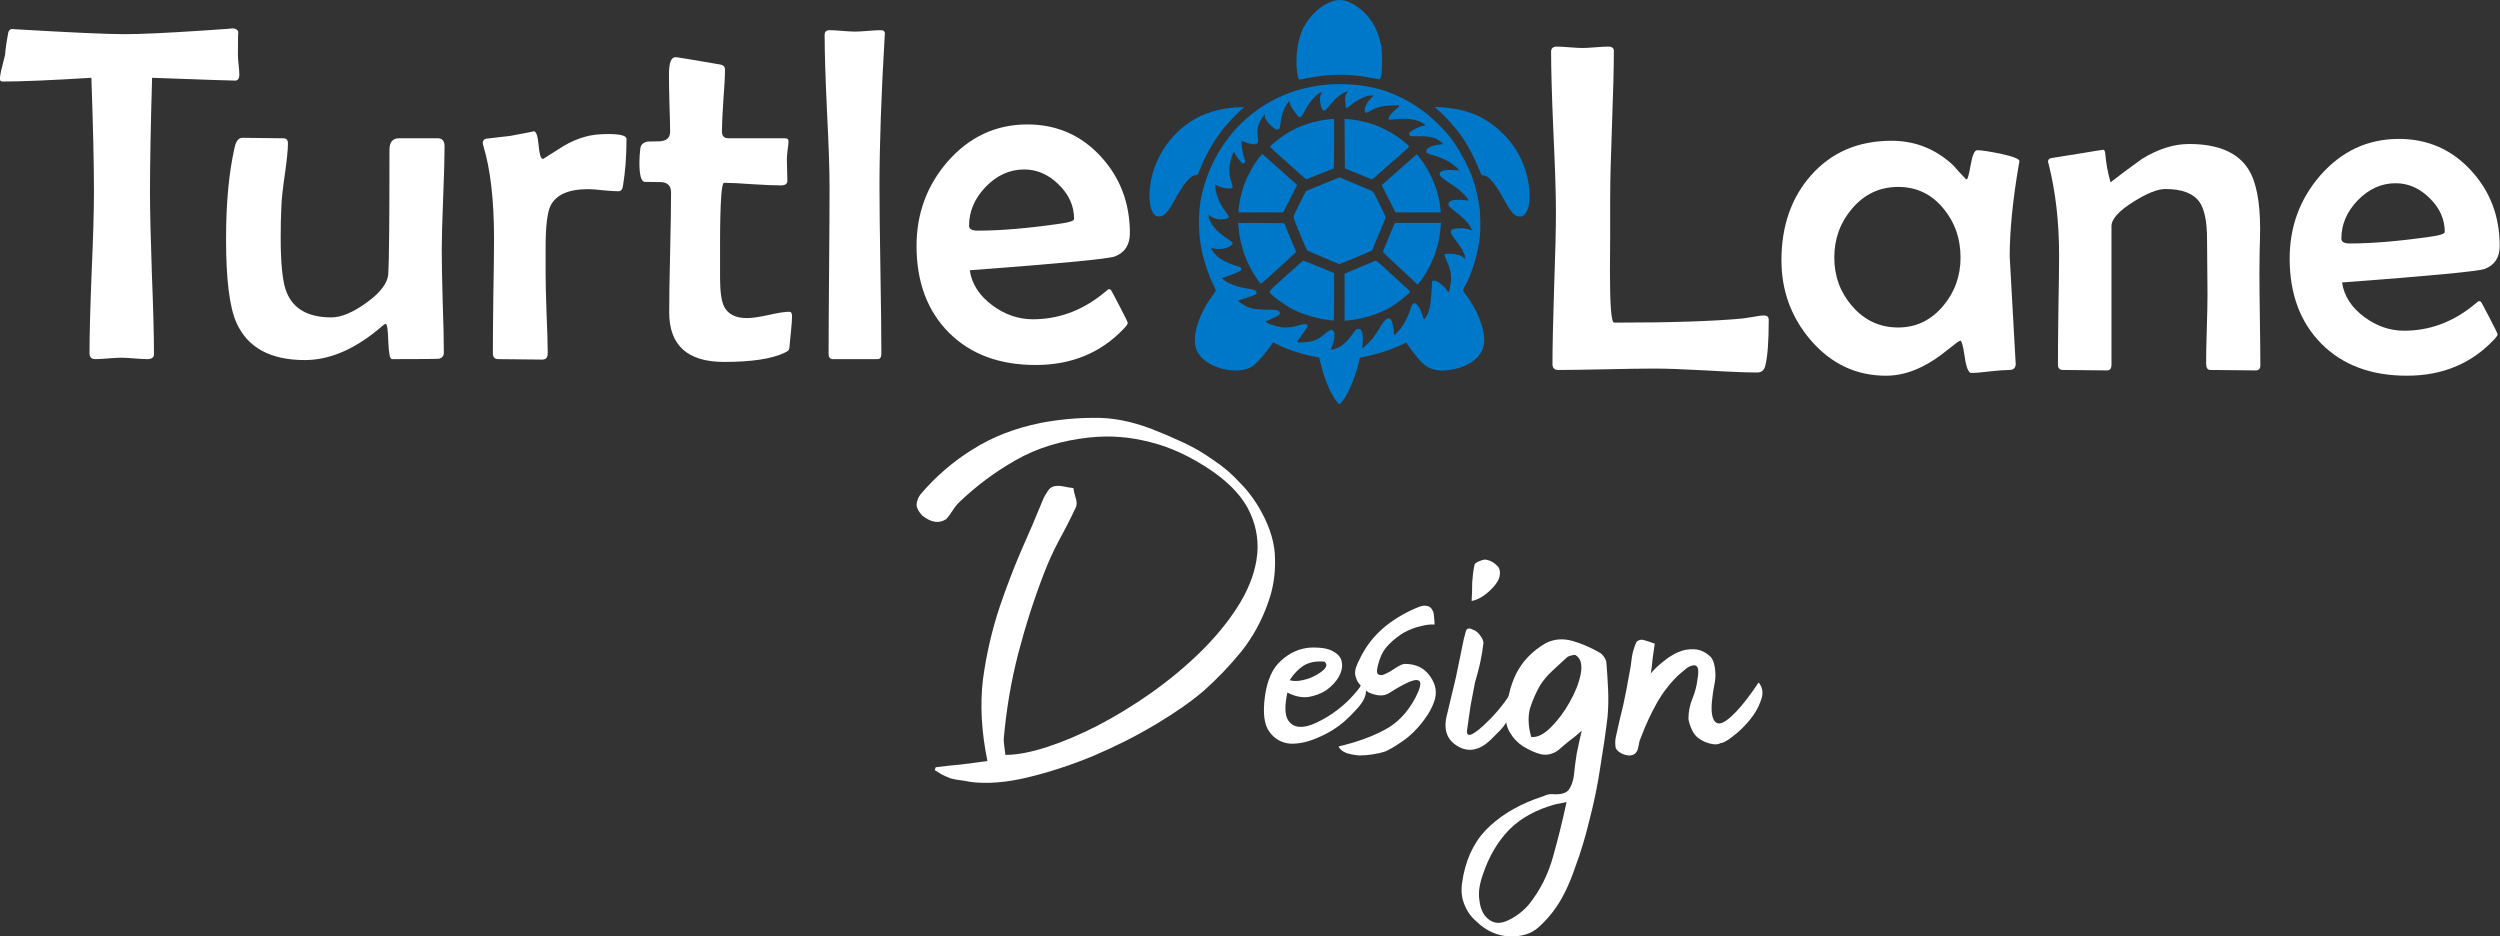 <?xml version="1.0" encoding="UTF-8" standalone="no"?>
<!-- Created with Inkscape (http://www.inkscape.org/) -->

<svg
   width="1849.114mm"
   height="692.484mm"
   viewBox="0 0 1849.114 692.484"
   version="1.1"
   id="svg1248"
   inkscape:version="1.2.2 (732a01da63, 2022-12-09)"
   sodipodi:docname="logo_long_lrg.svg"
   xmlns:inkscape="http://www.inkscape.org/namespaces/inkscape"
   xmlns:sodipodi="http://sodipodi.sourceforge.net/DTD/sodipodi-0.dtd"
   xmlns="http://www.w3.org/2000/svg"
   xmlns:svg="http://www.w3.org/2000/svg">
  <rect x="0" y="0" width="1849.114" height="692.484" fill="#333333" stroke="none"/>
  <sodipodi:namedview
     id="namedview1250"
     pagecolor="#505050"
     bordercolor="#eeeeee"
     borderopacity="1"
     inkscape:showpageshadow="0"
     inkscape:pageopacity="0"
     inkscape:pagecheckerboard="0"
     inkscape:deskcolor="#505050"
     inkscape:document-units="mm"
     showgrid="false"
     inkscape:zoom="0.33589188"
     inkscape:cx="5250.2014"
     inkscape:cy="899.09885"
     inkscape:window-width="3440"
     inkscape:window-height="1377"
     inkscape:window-x="-8"
     inkscape:window-y="-8"
     inkscape:window-maximized="1"
     inkscape:current-layer="layer1" />
  <defs
     id="defs1245" />
  <g
     inkscape:label="Layer 1"
     inkscape:groupmode="layer"
     id="layer1"
     transform="translate(683.422,63.098)">
    <path
       style="fill:#0078c9;fill-opacity:1;stroke-width:0.431"
       d="m 304.585,232.99 c -4.43,-6.273 -8.317,-15.697 -11.06,-26.818 l -1.174,-4.761 -5.741,-1.169 c -8.714,-1.775 -18.274,-5.063 -25.95,-8.926 l -2.407,-1.211 -3.834,5.247 c -4.486,6.139 -9.943,11.844 -12.63,13.202 -7.082,3.58 -18.178,3.138 -27.477,-1.095 -8.211,-3.738 -12.958,-9.217 -13.81,-15.939 -1.197,-9.454 3.896,-23.812 12.644,-35.643 1.52,-2.056 2.764,-3.933 2.764,-4.171 0,-0.238 -0.972,-2.371 -2.161,-4.739 -2.528,-5.037 -5.871,-14.59 -7.72,-22.058 -3.326,-13.432 -3.526,-31.677 -0.487,-44.406 4.654,-19.495 13.898,-36.657 27.113,-50.336 19.54,-20.225 45.898,-31.081 75.414,-31.061 24.607,0.017 45.54,7.307 64.382,22.421 4.866,3.903 12.366,11.354 15.962,15.856 6.38,7.988 14.333,22.428 17.55,31.868 1.849,5.424 3.921,14.093 4.839,20.24 0.845,5.657 0.963,18.028 0.226,23.686 -1.628,12.506 -6.094,27.05 -10.813,35.214 -2.06,3.564 -2.249,2.745 1.968,8.566 9.063,12.512 13.942,27.764 11.623,36.333 -1.915,7.075 -7.99,12.427 -17.813,15.693 -4.078,1.356 -10.956,2.286 -14.448,1.954 -6.282,-0.598 -10.001,-2.424 -14.393,-7.064 -2.403,-2.539 -8.041,-9.783 -9.385,-12.057 -0.435,-0.736 -0.948,-1.338 -1.14,-1.338 -0.192,0 -2.448,0.959 -5.012,2.13 -2.564,1.172 -6.968,2.931 -9.785,3.91 -5.009,1.74 -16.703,4.722 -18.533,4.725 -0.724,0.002 -0.985,0.347 -1.218,1.617 -1.282,6.967 -5.773,19.519 -9.021,25.216 -2.165,3.797 -4.858,7.479 -5.709,7.805 -0.348,0.133 -1.422,-0.989 -2.764,-2.89 z m 2.122,-39.106 c 3.364,-1.656 7.311,-5.454 10.307,-9.918 1.212,-1.805 2.521,-3.404 2.909,-3.553 3.588,-1.377 5.234,2.23 4.524,9.914 -0.194,2.096 -0.281,3.888 -0.193,3.981 0.334,0.354 5.144,-4.128 7.548,-7.035 1.382,-1.671 3.531,-4.874 4.776,-7.117 1.245,-2.243 3.071,-4.921 4.059,-5.952 1.522,-1.588 2.014,-1.853 3.229,-1.736 1.276,0.124 1.517,0.364 2.197,2.202 0.42,1.135 0.99,3.906 1.267,6.158 l 0.503,4.094 2.135,-2.067 c 3.877,-3.753 7.772,-10.645 9.812,-17.36 1.396,-4.598 2.698,-5.381 5.043,-3.036 1.457,1.457 2.671,3.879 3.989,7.957 0.81,2.506 1.012,2.8 1.599,2.315 1.088,-0.9 3.046,-5.445 3.793,-8.804 0.382,-1.715 0.919,-6.762 1.194,-11.216 l 0.5,-8.098 1.319,-0.129 c 0.966,-0.094 2.035,0.349 3.996,1.659 2.423,1.618 3.502,2.688 6.046,5.997 l 0.821,1.067 0.709,-2.359 c 0.39,-1.297 0.824,-4.2 0.965,-6.45 0.313,-4.991 -0.683,-9.523 -3.291,-14.972 -0.937,-1.958 -1.593,-3.848 -1.459,-4.199 0.189,-0.493 1.057,-0.639 3.814,-0.639 4.24,0 8.548,1.181 10.33,2.833 l 1.205,1.116 -0.225,-1.675 c -0.367,-2.733 -2.286,-6.223 -6.353,-11.549 -5.197,-6.806 -5.414,-8.15 -1.493,-9.248 2.535,-0.71 9.073,-0.356 10.977,0.594 2.017,1.006 2.228,0.892 1.512,-0.822 -1.474,-3.528 -5.967,-8.106 -13.617,-13.877 -3.108,-2.345 -3.833,-3.62 -2.952,-5.195 0.921,-1.645 3.893,-2.339 8.797,-2.053 2.132,0.124 4.299,0.349 4.816,0.499 3.461,1.006 -4.303,-7.258 -10.565,-11.244 -9.16,-5.832 -11.038,-7.775 -9.333,-9.658 1.284,-1.418 3.84,-1.861 9.269,-1.605 l 4.952,0.234 -2.906,-2.761 c -3.491,-3.316 -9.379,-6.335 -16.22,-8.317 -5.046,-1.461 -5.882,-2.026 -5.465,-3.689 0.497,-1.981 4.699,-3.858 9.864,-4.407 l 2.499,-0.266 -1.417,-1.462 c -3.147,-3.246 -8.244,-4.534 -17.146,-4.331 -5.431,0.124 -6.46,-0.158 -6.46,-1.77 0,-0.958 0.428,-1.431 2.346,-2.594 2.847,-1.725 7,-3.473 8.287,-3.487 1.699,-0.018 1.418,-0.694 -0.858,-2.068 -4.316,-2.605 -11.703,-3.611 -19.78,-2.693 -2.526,0.287 -4.795,0.397 -5.042,0.244 -1.246,-0.77 2.39,-5.694 6.104,-8.268 0.892,-0.618 1.622,-1.411 1.622,-1.762 0,-0.541 -0.84,-0.609 -5.491,-0.446 -6.708,0.236 -11.174,1.363 -15.765,3.979 -3.734,2.128 -4.387,2.015 -4.328,-0.748 0.05,-2.394 1.701,-5.463 4.519,-8.402 l 2.148,-2.24 h -1.478 c -3.986,0 -10.828,3.201 -15.632,7.312 -1.384,1.185 -2.731,2.156 -2.994,2.158 -0.497,0.003 -1.03,-3.784 -1.03,-7.32 0,-1.459 0.305,-2.479 1.085,-3.629 l 1.085,-1.599 -0.978,0.292 c -3.889,1.16 -8.88,5.265 -13.036,10.72 -3.341,4.386 -4.832,4.397 -6.01,0.044 -0.947,-3.5 -0.969,-7.002 -0.055,-8.77 0.94,-1.817 0.878,-1.915 -0.693,-1.103 -3.598,1.861 -8.387,7.624 -11.491,13.828 -1.734,3.466 -2.869,4.656 -4.006,4.2 -0.597,-0.239 -4.776,-5.869 -6.042,-8.139 -0.405,-0.725 -0.744,-1.852 -0.754,-2.503 -0.026,-1.69 -0.608,-1.471 -2.105,0.789 -2.734,4.127 -4.335,9.149 -5.035,15.792 -0.198,1.879 -0.471,2.59 -1.131,2.943 -1.401,0.75 -2.743,0.12 -5.764,-2.707 -3.123,-2.922 -4.499,-5.161 -4.501,-7.327 -0.002,-1.408 -0.011,-1.401 -1.726,1.167 -3.257,4.878 -4.268,9.178 -3.442,14.629 0.798,5.264 -0.299,6.145 -6.114,4.912 -1.255,-0.266 -3.001,-0.847 -3.88,-1.292 -0.879,-0.445 -1.702,-0.808 -1.83,-0.808 -0.923,0 0.327,8.618 1.905,13.131 0.849,2.427 0.858,2.613 0.161,3.122 -0.408,0.298 -0.931,0.542 -1.163,0.542 -0.808,0 -3.943,-3.682 -5.227,-6.139 -0.711,-1.36 -1.423,-2.473 -1.584,-2.473 -0.512,-0.002 -2.133,4.833 -2.814,8.397 -0.866,4.527 -0.525,9.367 0.979,13.919 0.635,1.92 1.04,3.789 0.9,4.153 -0.548,1.428 -8.133,0.409 -11.434,-1.537 l -1.464,-0.863 0.255,2.93 c 0.432,4.955 3.173,11.509 6.86,16.398 2.23,2.957 2.918,4.096 2.918,4.829 0,0.823 -2.873,1.729 -5.477,1.727 -3.185,-0.003 -5.027,-0.526 -7.602,-2.16 l -2.068,-1.312 0.288,1.414 c 1.085,5.32 5.626,10.833 12.871,15.625 2.507,1.658 4.666,3.296 4.8,3.639 0.463,1.194 -1.29,2.793 -4.136,3.774 -2.953,1.018 -6.74,1.241 -9.645,0.567 -0.941,-0.218 -1.788,-0.319 -1.883,-0.225 -0.427,0.427 2.287,4.196 4.269,5.93 2.973,2.601 8.856,5.618 13.488,6.916 2.106,0.59 3.995,1.332 4.198,1.648 1.129,1.753 -0.594,2.92 -8.124,5.501 l -6.078,2.084 1.15,1.067 c 2.962,2.749 9.799,5.4 16.868,6.541 6.216,1.003 7.265,1.373 7.592,2.677 0.168,0.669 0.045,1.304 -0.323,1.668 -0.327,0.324 -3.483,1.521 -7.014,2.66 l -6.42,2.071 2.469,1.864 c 5.003,3.777 8.97,4.78 18.984,4.8 7.072,0.016 8.464,0.285 9.43,1.831 0.939,1.503 -0.285,2.434 -7.447,5.666 l -3.185,1.437 1.893,1.106 c 2.269,1.326 7.29,2.723 11.18,3.111 3.249,0.324 8.403,-0.35 11.915,-1.558 4.389,-1.51 7.303,-0.839 6.102,1.405 -0.293,0.547 -2.16,3.195 -4.15,5.884 -1.99,2.689 -3.491,5.015 -3.337,5.169 0.518,0.517 7.285,0.168 10.225,-0.528 3.881,-0.918 6.38,-2.259 10.043,-5.384 3.663,-3.126 4.886,-3.688 6.133,-2.815 2.131,1.493 1.41,7.972 -1.572,14.132 -0.359,0.741 3.142,-0.153 5.886,-1.505 z m -5.528,-20.057 c -9.179,-0.907 -20.735,-4.189 -28.131,-7.988 -6.064,-3.115 -16.364,-10.671 -17.539,-12.867 -0.305,-0.57 1.521,-2.424 9.344,-9.486 13.367,-12.065 15.296,-13.729 15.915,-13.729 0.296,0 5.494,2.057 11.551,4.571 l 11.013,4.571 v 17.607 c 0,9.684 -0.145,17.576 -0.323,17.538 -0.178,-0.037 -1.001,-0.137 -1.83,-0.218 z m 9.905,-17.079 v -17.389 l 8.936,-3.77 c 4.915,-2.074 9.977,-4.234 11.249,-4.801 1.272,-0.567 2.606,-1.031 2.964,-1.031 0.358,0 2.709,1.889 5.223,4.197 2.515,2.308 5.541,5.087 6.725,6.174 1.184,1.087 3.51,3.204 5.168,4.704 1.658,1.5 4.229,3.877 5.713,5.281 l 2.699,2.553 -2.257,2.153 c -3,2.862 -9.31,7.533 -13.045,9.658 -8.398,4.778 -20.16,8.4 -30.468,9.383 l -2.907,0.277 z m 52.108,-11.172 c -1.065,-0.976 -4.553,-4.22 -7.751,-7.209 -3.198,-2.989 -8.091,-7.522 -10.874,-10.073 -2.783,-2.551 -5.06,-4.9 -5.06,-5.22 0,-0.32 1.973,-5.245 4.384,-10.945 l 4.384,-10.363 h 17.059 17.059 l -0.348,3.983 c -0.549,6.293 -1.538,11.227 -3.378,16.854 -2.694,8.241 -7.832,17.983 -12.245,23.215 l -1.293,1.533 z m -115.266,-0.212 c -2.544,-3.196 -4.928,-7.034 -7.205,-11.6 -4.699,-9.425 -7.235,-18.724 -8.17,-29.958 l -0.171,-2.05 17.032,0.113 17.032,0.113 1.173,2.799 c 0.645,1.54 2.633,6.329 4.417,10.644 l 3.244,7.844 -4.814,4.442 c -8.224,7.59 -19.853,18.181 -20.571,18.736 -0.577,0.445 -0.888,0.274 -1.967,-1.082 z M 295.366,127.329 c -6.395,-2.716 -11.846,-5.17 -12.112,-5.454 -0.267,-0.284 -2.661,-5.829 -5.321,-12.322 -4.665,-11.389 -4.817,-11.861 -4.304,-13.35 0.293,-0.849 2.396,-5.226 4.675,-9.726 l 4.143,-8.182 3.876,-1.64 c 2.132,-0.902 7.719,-3.192 12.415,-5.088 l 8.539,-3.447 6.533,2.662 c 12.408,5.055 17.732,7.351 18.229,7.862 1.051,1.081 9.673,18.564 9.474,19.211 -0.116,0.375 -1.895,4.654 -3.953,9.51 -2.059,4.856 -4.276,10.174 -4.926,11.819 l -1.183,2.991 -3.401,1.467 c -8.886,3.833 -20.558,8.696 -20.794,8.663 -0.145,-0.02 -5.495,-2.259 -11.89,-4.975 z M 232.707,92.481 c 0,-3.762 1.696,-11.872 3.733,-17.847 2.533,-7.432 7.976,-17.31 12.098,-21.955 l 1.692,-1.906 5.773,5.118 c 5.447,4.83 15.054,13.408 18.446,16.471 l 1.538,1.389 -5.161,10.131 -5.161,10.131 h -16.479 -16.479 z m 110.936,-8.545 -5.124,-10.077 1.66,-1.442 c 0.913,-0.793 6.685,-5.9 12.826,-11.347 6.141,-5.448 11.285,-9.943 11.43,-9.99 0.463,-0.148 5.598,6.98 7.872,10.926 5.175,8.981 8.689,19.57 9.658,29.101 l 0.296,2.907 -16.747,-2.28e-4 -16.747,-2.28e-4 z M 278.988,66.344 c -1.889,-1.717 -7.729,-6.941 -12.978,-11.608 -5.249,-4.667 -9.673,-8.695 -9.831,-8.952 -0.347,-0.562 1.134,-2.071 5.166,-5.262 11.283,-8.931 24.417,-14.082 39.727,-15.581 l 2.261,-0.221 v 18.498 c 0,14.941 -0.108,18.498 -0.563,18.498 -0.31,0 -4.848,1.744 -10.085,3.876 -5.237,2.132 -9.689,3.876 -9.892,3.876 -0.203,0 -1.915,-1.405 -3.804,-3.122 z m 42.001,-0.912 -9.69,-3.97 -0.112,-18.339 -0.112,-18.339 2.05,0.18 c 13.794,1.213 25.395,5.229 36.287,12.562 4.095,2.757 9.474,7.18 9.474,7.791 0,0.179 -1.986,2.05 -4.414,4.158 -2.428,2.109 -7.805,6.84 -11.95,10.513 -10.291,9.121 -10.723,9.482 -11.319,9.445 -0.288,-0.018 -4.884,-1.819 -10.213,-4.002 z M 170.955,96.126 c -2.658,-2.091 -4.122,-7.269 -4.129,-14.601 -0.02,-21.101 11.94,-42.694 30.239,-54.598 9.372,-6.097 19.839,-9.453 32.729,-10.494 3.495,-0.282 6.489,-0.379 6.653,-0.214 0.164,0.164 -0.174,0.608 -0.752,0.987 -2.266,1.484 -12.444,12.241 -15.7,16.592 -6.436,8.602 -12.179,18.868 -15.919,28.457 -1.475,3.78 -1.747,4.199 -2.732,4.199 -4.289,0 -9.309,6.029 -17.336,20.823 -2.498,4.603 -4.77,7.47 -7.026,8.864 -1.893,1.17 -4.531,1.164 -6.027,-0.013 z M 437.237,96.053 c -2.157,-1.454 -4.636,-4.966 -8.583,-12.162 -3.685,-6.717 -5.297,-9.18 -8.561,-13.081 -2.237,-2.673 -3.847,-3.766 -6.114,-4.149 l -1.61,-0.272 -3.09,-7.273 C 406.171,51.804 401.865,43.788 398.206,38.506 393.396,31.563 385.874,23.142 379.988,18.111 l -2.369,-2.024 2,-0.011 c 1.1,-0.006 4.007,0.188 6.46,0.431 16.862,1.669 29.535,7.244 40.849,17.97 8.625,8.177 14.448,17.405 18,28.529 4.246,13.298 3.959,27.775 -0.645,32.516 -1.271,1.308 -1.733,1.505 -3.531,1.505 -1.436,0 -2.511,-0.298 -3.515,-0.975 z M 276.668,-6.152 c -2.277,-9.043 -1.154,-23.976 2.498,-33.213 3.547,-8.972 11.667,-17.843 19.697,-21.519 7.145,-3.271 12.156,-2.958 19.213,1.2 8.435,4.97 15.084,13.407 18.154,23.037 2.195,6.885 2.635,10.11 2.577,18.906 -0.062,9.448 -0.682,13.378 -2.101,13.308 -0.473,-0.023 -3.573,-0.554 -6.889,-1.18 -16.182,-3.052 -29.76,-2.943 -46.693,0.373 -2.978,0.583 -5.538,1.061 -5.687,1.062 -0.15,8.567e-4 -0.496,-0.888 -0.77,-1.976 z"
       id="path797-8"
       sodipodi:nodetypes="sscsscsssssssssssssssssssssssssssssssssssssssssscssssssscssscsssssscsssssssssssscsssscsssssssssssssscssssscsssssssssssssccsssssssscsssscssscscsssssssssscssssscscsscsssssssssssscssssscsscccssssssscsssccssssscccssscscsscccsscssccssssscsscssssscsssssscsscccccsccsssssccccssssscsssssccccsssssscccssssssssssccsssscsssccssssssssssssssssss" />
    <g
       aria-label="Turtle   Lane"
       id="text801-5"
       style="font-size:83.074px;font-family:'Berlin Sans FB';-inkscape-font-specification:'Berlin Sans FB';text-align:end;text-anchor:end;fill:#ffffff;stroke-width:0.178"
       transform="matrix(4.275,0,0,4.275,-1072.886,-633.295)">
      <path
         d="m 132.508,146.269 q 0,1.055 -0.73,1.055 -1.136,0 -14.36,-0.487 -0.365,12.372 -0.365,19.836 0,4.665 0.325,13.994 0.365,9.33 0.365,13.994 0,0.852 -1.176,0.852 -0.73,0 -2.231,-0.122 -1.501,-0.122 -2.272,-0.122 -0.73,0 -2.231,0.122 -1.501,0.122 -2.231,0.122 -1.014,0 -1.014,-1.014 0,-4.624 0.365,-13.873 0.406,-9.289 0.406,-13.954 0,-7.22 -0.446,-19.836 -10.465,0.649 -15.333,0.649 -0.487,0 -0.487,-0.406 0,-0.73 0.365,-2.109 0.446,-1.785 0.527,-2.109 0.081,-1.42 0.568,-3.935 0.203,-0.527 0.69,-0.527 l 0.487,0.041 q 14.36,0.852 18.943,0.852 4.056,0 13.264,-0.608 6.287,-0.406 5.233,-0.406 1.055,0 1.176,0.73 -0.081,-0.446 -0.081,3.935 0,0.527 0.122,1.663 0.122,1.095 0.122,1.663 z"
         id="path819-4"
         style="fill:#ffffff" />
      <path
         d="m 168.018,158.722 q 0,2.961 -0.243,8.965 -0.243,5.963 -0.243,8.965 0,2.961 0.162,8.883 0.203,5.882 0.203,8.843 0,0.811 -0.771,1.055 -0.325,0.081 -8.234,0.081 -0.487,0 -0.608,-3.042 -0.081,-3.042 -0.446,-3.042 -0.203,0 -0.608,0.365 -6.774,5.882 -13.386,5.882 -8.965,0 -11.845,-6.49 -1.785,-4.016 -1.785,-14.441 0,-9.411 1.501,-15.941 0.365,-1.582 1.339,-1.582 1.176,0 3.529,0.041 2.353,0.041 3.529,0.041 0.811,0 0.811,0.892 0,1.582 -0.527,5.273 -0.568,3.935 -0.608,5.557 -0.122,2.434 -0.122,5.354 0,7.099 1.014,9.532 1.744,4.381 7.748,4.381 2.556,0 6.044,-2.515 3.691,-2.637 3.813,-5.07 0.203,-3.042 0.203,-21.418 0,-1.988 1.663,-1.988 h 6.693 q 1.176,0 1.176,1.42 z"
         id="path821-7"
         style="fill:#ffffff" />
      <path
         d="m 199.496,157.424 q 0,4.462 -0.608,8.113 -0.122,0.933 -0.811,0.933 -0.852,0 -2.596,-0.162 -1.704,-0.203 -2.596,-0.203 -5.111,0 -6.531,2.88 -0.852,1.744 -0.852,7.261 v 4.462 q 0,2.272 0.162,6.896 0.203,4.624 0.203,6.896 0,1.095 -0.933,1.095 -1.257,0 -3.813,-0.041 -2.555,-0.041 -3.813,-0.041 -0.933,0 -0.933,-1.014 0,-3.286 0.081,-9.898 0.122,-6.612 0.122,-9.938 0,-10.019 -1.866,-16.104 -0.081,-0.325 -0.081,-0.487 0,-0.487 0.527,-0.69 1.501,-0.162 4.219,-0.487 4.381,-0.811 4.056,-0.811 0.649,0 0.852,2.393 0.203,2.393 0.73,2.393 0.081,0 0.203,-0.081 1.663,-1.055 3.326,-2.109 1.825,-1.095 3.732,-1.623 1.582,-0.487 4.056,-0.487 3.164,0 3.164,0.852 z"
         id="path823-5"
         style="fill:#ffffff" />
      <path
         d="m 228.139,188.049 q 0,0.892 -0.162,2.434 -0.203,1.906 -0.243,2.474 -0.041,0.73 -0.122,0.892 -0.162,0.284 -0.771,0.568 -3.326,1.582 -10.465,1.582 -9.492,0 -9.492,-8.599 0,-3.448 0.162,-10.344 0.162,-6.936 0.162,-10.384 0,-1.663 -1.663,-1.785 -1.501,0 -2.961,-0.041 -0.852,-0.203 -0.852,-3.326 0,-1.176 0.162,-2.474 0.122,-0.974 1.298,-1.176 1.014,0 1.988,-0.041 1.866,-0.081 1.866,-1.663 0,-1.623 -0.122,-4.949 -0.081,-3.326 -0.081,-4.989 0,-2.961 1.136,-2.961 0.365,0 7.626,1.257 0.933,0.122 0.933,0.892 0,1.785 -0.284,5.354 -0.243,3.57 -0.243,5.354 0,1.176 1.095,1.176 h 9.735 q 0.69,0 0.69,0.487 0,0.487 -0.162,1.582 -0.122,1.055 -0.122,1.582 0,0.608 0.041,1.866 0.041,1.257 0.041,1.866 0,0.771 -1.136,0.771 -1.623,0 -4.908,-0.203 -3.286,-0.243 -4.908,-0.243 -0.325,0 -0.487,2.312 -0.203,2.88 -0.203,8.072 v 6.044 q 0,3.488 0.649,4.868 0.974,2.109 4.016,2.109 1.257,0 3.691,-0.527 2.434,-0.568 3.61,-0.568 0.487,0 0.487,0.73 z"
         id="path825-8"
         style="fill:#ffffff" />
      <path
         d="m 244.202,139.251 -0.041,0.527 q -0.892,15.09 -0.892,25.92 0,4.827 0.162,14.481 0.162,9.614 0.162,14.4 0,0.933 -0.649,0.933 h -7.748 q -0.73,0 -0.73,-0.933 0,-4.787 0.081,-14.4 0.081,-9.654 0.081,-14.481 0,-4.381 -0.446,-13.143 -0.406,-8.802 -0.406,-13.143 0,-0.811 0.852,-0.811 0.73,0 2.19,0.122 1.46,0.122 2.19,0.122 0.771,0 2.272,-0.122 1.501,-0.122 2.231,-0.122 0.73,0 0.69,0.649 z"
         id="path827-7"
         style="fill:#ffffff" />
      <path
         d="m 286.591,173.731 q 0,3.002 -2.596,4.016 -1.744,0.649 -25.109,2.393 0.527,3.57 3.935,6.085 3.245,2.393 6.977,2.393 6.409,0 11.763,-4.137 0.649,-0.527 1.298,-1.055 0.325,0 0.406,0.081 0.122,0.081 1.541,2.839 1.42,2.718 1.42,2.921 0,0.243 -0.649,0.933 -5.963,6.328 -15.292,6.328 -9.411,0 -15.009,-5.598 -5.598,-5.638 -5.598,-15.009 0,-8.356 5.354,-14.562 5.638,-6.45 13.832,-6.45 7.626,0 12.737,5.598 4.989,5.436 4.989,13.224 z m -9.654,-2.474 q 0,-3.367 -2.677,-5.963 -2.637,-2.596 -5.963,-2.596 -3.732,0 -6.652,3.002 -2.88,3.002 -2.88,6.734 0,0.852 1.46,0.852 6.003,0 14.36,-1.217 2.353,-0.325 2.353,-0.811 z"
         id="path829-9"
         style="fill:#ffffff" />
      <path
         d="m 397.124,188.721 q 0,5.591 -0.599,7.947 -0.28,1.158 -1.398,1.158 -2.955,0 -8.865,-0.359 -5.91,-0.319 -8.865,-0.319 -2.795,0 -8.346,0.12 -5.551,0.12 -8.346,0.12 -0.998,0 -0.998,-0.998 0,-4.353 0.28,-13.138 0.319,-8.785 0.319,-13.178 0,-4.632 -0.439,-13.857 -0.399,-9.264 -0.399,-13.896 0,-0.879 0.998,-0.879 0.719,0 2.196,0.12 1.477,0.12 2.236,0.12 0.719,0 2.236,-0.12 1.517,-0.12 2.236,-0.12 0.958,0 0.958,0.759 0,4.233 -0.319,12.738 -0.319,8.506 -0.319,12.778 0,2.076 0,6.309 -0.04,4.233 -0.04,6.309 0,8.865 0.719,8.865 14.735,0 22.242,-0.719 0.359,-0.04 1.837,-0.28 1.198,-0.24 1.837,-0.24 0.839,0 0.839,0.759 z"
         id="path831-7"
         style="fill:#ffffff;stroke-width:0.175" />
      <path
         d="m 440.491,161.248 q 0,0.16 -0.12,0.719 -1.557,9.144 -1.557,15.773 0,0.399 0.998,17.93 l 0.04,0.559 q 0.04,1.158 -1.078,1.158 -1.078,0 -3.314,0.24 -2.196,0.28 -3.274,0.28 -0.759,0 -1.158,-2.795 -0.399,-2.795 -0.759,-2.795 -0.24,0 -2.156,1.557 -2.356,1.917 -4.393,2.915 -3.155,1.597 -6.309,1.597 -7.747,0 -13.058,-6.189 -5.031,-5.91 -5.031,-13.777 0,-8.865 5.071,-14.655 5.311,-6.03 13.976,-6.03 6.11,0 10.662,4.233 0.679,0.799 2.116,2.316 0.12,0.12 0.24,0.12 0.24,0 0.679,-2.516 0.439,-2.516 1.118,-2.516 1.078,0 4.033,0.599 3.274,0.719 3.274,1.278 z m -10.183,16.692 q 0,-4.912 -2.915,-8.426 -3.075,-3.794 -7.867,-3.794 -4.792,0 -7.986,3.754 -3.075,3.594 -3.075,8.466 0,4.832 3.075,8.386 3.195,3.714 7.986,3.714 4.672,0 7.827,-3.794 2.955,-3.554 2.955,-8.306 z"
         id="path833-9"
         style="fill:#ffffff;stroke-width:0.175" />
      <path
         d="m 482.18,196.588 q 0,0.879 -0.799,0.879 -1.318,0 -3.953,-0.04 -2.596,-0.04 -3.913,-0.04 -0.719,0 -0.719,-1.158 0,-1.957 0.12,-5.95 0.12,-3.993 0.12,-5.99 0,-1.597 -0.04,-4.752 -0.04,-3.195 -0.04,-4.792 0,-4.552 -1.318,-6.429 -1.597,-2.236 -5.91,-2.236 -1.997,0 -5.551,2.236 -3.754,2.356 -3.754,4.193 v 23.959 q 0,0.998 -0.759,0.998 -1.278,0 -3.833,-0.04 -2.556,-0.04 -3.833,-0.04 -0.839,0 -0.839,-0.918 0,-3.155 0.08,-9.464 0.12,-6.309 0.12,-9.504 0,-8.506 -1.797,-15.693 -0.12,-0.359 -0.12,-0.519 0,-0.399 0.519,-0.559 0.28,-0.04 4.552,-0.719 4.313,-0.719 4.512,-0.719 0.24,0 0.319,0.639 0.2,2.476 0.918,4.992 2.076,-1.637 5.471,-4.073 4.193,-2.556 8.106,-2.556 7.507,0 10.263,4.353 2.037,3.195 2.037,10.342 0,1.238 -0.08,3.794 -0.04,2.556 -0.04,3.833 0,2.675 0.08,7.986 0.08,5.311 0.08,7.986 z"
         id="path835-9"
         style="fill:#ffffff;stroke-width:0.175" />
      <path
         d="m 523.59,175.943 q 0,2.955 -2.556,3.953 -1.717,0.639 -24.718,2.356 0.519,3.514 3.873,5.99 3.195,2.356 6.868,2.356 6.309,0 11.58,-4.073 0.639,-0.519 1.278,-1.038 0.319,0 0.399,0.08 0.12,0.08 1.517,2.795 1.398,2.675 1.398,2.875 0,0.24 -0.639,0.918 -5.87,6.229 -15.054,6.229 -9.264,0 -14.775,-5.511 -5.511,-5.551 -5.511,-14.775 0,-8.226 5.271,-14.336 5.551,-6.349 13.617,-6.349 7.507,0 12.539,5.511 4.912,5.351 4.912,13.018 z m -9.504,-2.436 q 0,-3.314 -2.636,-5.87 -2.596,-2.556 -5.87,-2.556 -3.674,0 -6.549,2.955 -2.835,2.955 -2.835,6.629 0,0.839 1.438,0.839 5.91,0 14.136,-1.198 2.316,-0.319 2.316,-0.799 z"
         id="path837-4"
         style="fill:#ffffff;stroke-width:0.175" />
    </g>
    <g
       aria-label="Design"
       id="text817-8"
       style="font-size:255.207px;font-family:Anjhay;-inkscape-font-specification:Anjhay;text-align:center;letter-spacing:0px;text-anchor:middle;display:inline;fill:#ffffff;stroke-width:1.215"
       transform="matrix(1.628,0,0,1.628,428.944,228.072)">
      <path
         d="m -258.135,169.73 q 5.87,-0.766 11.74,-1.276 5.87,-0.766 11.74,-1.531 -4.083,-19.906 -2.042,-37.005 2.297,-17.099 7.656,-33.177 4.339,-12.76 9.443,-24.755 5.359,-11.995 10.463,-24.5 0.766,-1.531 1.786,-3.062 1.021,-1.786 2.807,-2.297 2.042,-0.51 4.339,0 2.297,0.51 4.594,0.766 0.255,2.042 1.021,4.339 0.766,2.297 0.255,4.083 -3.573,7.656 -7.656,15.057 -3.828,7.146 -6.891,15.057 -6.891,17.864 -11.74,36.495 -4.849,18.63 -6.635,39.047 0,1.276 0.255,3.062 0.255,1.786 0.51,4.083 7.911,0 18.885,-3.573 10.974,-3.573 22.969,-9.698 12.25,-6.38 24.245,-14.802 12.25,-8.677 22.203,-18.375 10.208,-9.953 17.099,-20.672 6.891,-10.719 8.677,-21.437 1.786,-10.974 -2.807,-21.182 -4.594,-10.463 -17.609,-19.396 -14.292,-9.698 -28.073,-13.016 -13.781,-3.573 -27.562,-2.042 -18.885,2.042 -33.177,10.208 -14.036,7.911 -25.776,19.141 -1.786,1.786 -3.062,3.828 -1.276,2.042 -2.807,3.828 -4.849,3.318 -10.974,-1.531 -2.807,-3.062 -2.552,-5.359 0.255,-2.297 1.786,-4.339 10.463,-12.25 23.734,-20.417 13.271,-8.422 30.88,-11.995 11.995,-2.297 24.245,-2.297 12.25,-0.255 26.286,5.104 7.146,2.807 14.292,6.125 7.146,3.318 13.526,7.911 6.635,4.339 11.995,10.208 5.615,5.615 9.698,13.016 6.38,11.484 6.38,21.948 0.255,10.208 -3.062,19.396 -4.339,12.505 -12.25,22.458 -7.911,9.698 -17.099,17.864 -8.677,7.401 -21.948,15.312 -13.271,7.911 -28.328,14.292 -14.802,6.125 -29.604,9.698 -14.802,3.573 -26.286,2.042 -2.297,-0.51 -4.594,-0.766 -2.042,-0.255 -4.083,-0.766 -2.042,-0.766 -4.083,-1.786 -1.786,-1.021 -3.318,-2.042 0.255,-0.255 0.255,-0.51 0,-0.255 0.255,-0.766 z"
         id="path1335" />
      <path
         d="m -98.376,135.788 q -1.786,8.422 0,11.995 1.786,3.318 5.359,3.573 3.573,0.255 8.167,-2.042 4.849,-2.297 9.187,-5.615 4.339,-3.318 7.401,-6.891 3.318,-3.573 4.083,-5.87 1.786,2.042 1.531,4.083 0,2.042 -1.276,4.339 -1.276,2.297 -3.573,4.594 -2.042,2.297 -4.594,4.594 -5.104,4.594 -12.25,7.656 -6.891,3.062 -12.76,2.807 -5.87,-0.51 -9.443,-5.359 -3.573,-4.849 -2.042,-16.078 1.531,-11.229 7.401,-16.333 5.87,-5.359 13.271,-5.87 7.146,-0.255 10.463,1.786 3.573,2.042 3.828,5.104 0.51,3.062 -1.531,6.635 -2.042,3.318 -5.615,5.87 -3.573,2.297 -8.167,3.062 -4.594,0.51 -9.443,-2.042 z m 1.021,-5.615 q 2.552,0.766 5.87,0 3.573,-0.766 6.125,-2.297 2.807,-1.531 4.083,-3.062 1.276,-1.786 -0.255,-3.062 -5.615,-0.51 -9.443,1.786 -3.573,2.297 -6.38,6.635 z"
         id="path1337" />
      <path
         d="m -75.152,160.288 q 11.995,-2.807 20.672,-7.401 8.932,-4.594 14.292,-14.802 3.828,-7.401 1.021,-7.911 -2.552,-0.766 -13.016,5.87 -2.042,1.276 -4.594,1.021 -2.297,-0.255 -4.594,-1.276 -2.042,-1.276 -3.573,-3.062 -1.786,-1.786 -2.297,-3.828 -1.021,-2.552 0.766,-6.38 1.786,-3.828 3.062,-5.87 3.828,-6.38 10.208,-11.484 6.635,-5.104 14.292,-8.167 2.552,-1.021 4.083,-0.51 1.531,0.255 2.297,1.786 0.766,1.276 0.766,3.062 0.255,1.786 0.255,3.573 -2.552,-0.255 -6.38,0.766 -3.573,0.766 -7.401,2.807 -3.573,2.042 -6.891,5.359 -3.062,3.062 -4.339,7.146 -1.786,5.359 -0.766,6.38 1.276,1.021 3.318,0 2.297,-1.021 4.849,-2.807 2.807,-1.786 4.083,-1.786 7.656,0 11.484,5.615 4.083,5.615 1.786,11.74 -1.276,3.573 -3.828,7.146 -2.297,3.318 -5.359,6.38 -2.807,2.807 -6.38,5.104 -3.318,2.297 -6.635,3.828 -2.297,0.766 -5.615,1.276 -3.062,0.51 -6.125,0.51 -3.062,-0.255 -5.615,-1.021 -2.807,-1.021 -3.828,-3.062 z"
         id="path1339" />
      <path
         d="m 5.493,131.194 q 2.042,5.104 0,9.443 -2.042,4.339 -4.083,8.167 -1.276,2.297 -3.573,4.594 -2.042,2.042 -4.083,4.083 -7.401,6.891 -14.547,2.807 -7.656,-4.339 -5.104,-14.292 2.042,-8.422 4.083,-17.099 1.786,-8.677 3.573,-17.354 0.51,-2.042 1.021,-3.828 0.766,-1.786 3.062,-0.51 1.786,0.51 3.318,2.552 1.531,2.042 1.531,3.573 -0.51,4.594 -1.531,9.187 -1.021,4.339 -2.297,8.677 -1.021,5.359 -2.042,10.719 -0.766,5.359 -1.531,10.719 -0.51,3.318 2.297,2.042 2.807,-1.531 6.635,-5.359 4.083,-3.828 7.911,-8.932 3.828,-5.104 5.359,-9.187 z M -14.668,94.189 q 0.255,-4.339 0.255,-8.422 0.255,-4.083 1.021,-7.911 0.255,-1.021 2.297,-1.786 2.297,-1.021 3.573,-0.51 2.297,0.51 4.083,2.297 2.042,1.531 1.531,4.849 -0.51,3.062 -4.594,6.891 -4.083,3.828 -8.167,4.594 z"
         id="path1341" />
      <path
         d="m 35.353,153.142 q -2.807,2.552 -5.615,4.594 -2.552,2.042 -4.849,4.083 -3.573,2.807 -7.911,2.042 -4.083,-1.021 -8.167,-3.573 -3.573,-2.297 -5.615,-5.615 -2.297,-3.318 -2.297,-7.401 0.51,-11.484 4.594,-19.906 4.339,-8.677 13.526,-14.036 5.615,-2.807 11.995,-1.021 6.38,1.786 12.505,5.359 1.021,0.51 2.042,2.042 1.021,1.531 1.021,2.807 0.51,6.125 0.766,12.25 0.255,6.125 -0.255,11.995 -1.276,10.719 -3.318,22.969 -1.786,11.995 -4.849,23.734 -2.807,11.74 -6.635,21.948 -3.573,10.463 -8.167,17.354 -3.573,5.359 -8.422,9.698 -4.849,4.339 -13.016,4.083 -3.828,0 -7.911,-1.786 -4.083,-1.786 -7.401,-5.104 -3.573,-3.062 -5.359,-7.656 -1.786,-4.339 -1.021,-9.698 2.042,-14.802 10.719,-23.989 8.677,-8.932 22.203,-14.036 2.297,-0.766 4.339,-1.531 2.042,-1.021 4.339,-0.766 5.104,0.255 6.891,-2.042 1.786,-2.552 2.297,-6.38 0.51,-5.104 1.276,-9.953 1.021,-5.104 2.297,-10.463 z m -6.891,32.411 -5.104,1.021 q -13.016,3.573 -20.927,11.484 -7.911,8.167 -11.995,20.417 -1.021,2.807 -1.531,5.87 -0.51,3.062 0,6.125 0.766,6.125 4.594,8.677 3.573,2.552 8.677,0 5.359,-2.552 9.443,-7.401 7.401,-9.443 10.719,-21.437 3.318,-11.74 6.125,-24.755 z M 12.384,155.949 q 4.083,0.51 8.932,-4.339 4.849,-4.849 8.422,-11.229 3.828,-6.635 5.104,-12.76 1.276,-6.38 -2.042,-8.677 -0.51,-0.51 -2.042,0 -1.531,0.255 -2.297,1.021 -3.062,2.807 -6.38,5.87 -3.318,3.062 -5.615,6.635 -2.807,4.849 -4.594,10.463 -1.531,5.615 0.51,13.016 z"
         id="path1343" />
      <path
         d="m 98.389,158.756 q -1.531,1.021 -4.594,0.255 -3.062,-0.766 -5.104,-2.297 -2.042,-1.276 -3.318,-4.083 -1.276,-2.807 -1.531,-4.849 0,-4.849 1.786,-9.187 1.786,-4.339 2.297,-8.677 0.766,-4.339 0,-5.615 -0.766,-1.276 -2.297,-0.766 -1.531,0.255 -3.318,1.786 -1.786,1.531 -3.318,2.807 -5.87,5.87 -9.698,12.76 -3.828,6.891 -6.635,14.292 -0.51,1.276 -1.021,2.552 -0.255,1.276 -0.51,2.552 -0.51,3.062 -2.552,3.828 -2.042,0.766 -4.849,-0.51 -3.062,-1.531 -3.062,-3.573 -0.255,-2.297 0.255,-4.339 1.531,-7.146 3.318,-14.292 1.531,-7.146 2.807,-14.547 0.51,-2.297 0.766,-4.594 0.255,-2.552 0.766,-4.849 0.766,-2.552 1.276,-3.828 0.51,-1.276 1.531,-1.531 1.021,-0.51 2.552,0 1.786,0.51 4.594,1.531 -0.51,3.573 -1.021,7.146 -0.255,3.573 -0.766,6.38 2.297,-2.807 5.615,-5.359 3.318,-2.807 6.891,-4.339 3.573,-1.531 7.401,-1.276 3.828,0.255 7.146,3.318 1.531,1.531 2.042,5.104 0.51,3.573 0,6.38 -2.042,10.463 -1.276,14.802 0.766,4.339 3.573,4.083 2.807,-0.51 7.401,-5.359 4.594,-4.849 10.208,-13.271 2.807,3.573 1.021,8.167 -1.531,4.594 -5.104,8.932 -3.573,4.339 -7.656,7.401 -3.828,3.062 -5.615,3.062 z"
         id="path1345" />
    </g>
  </g>
</svg>
